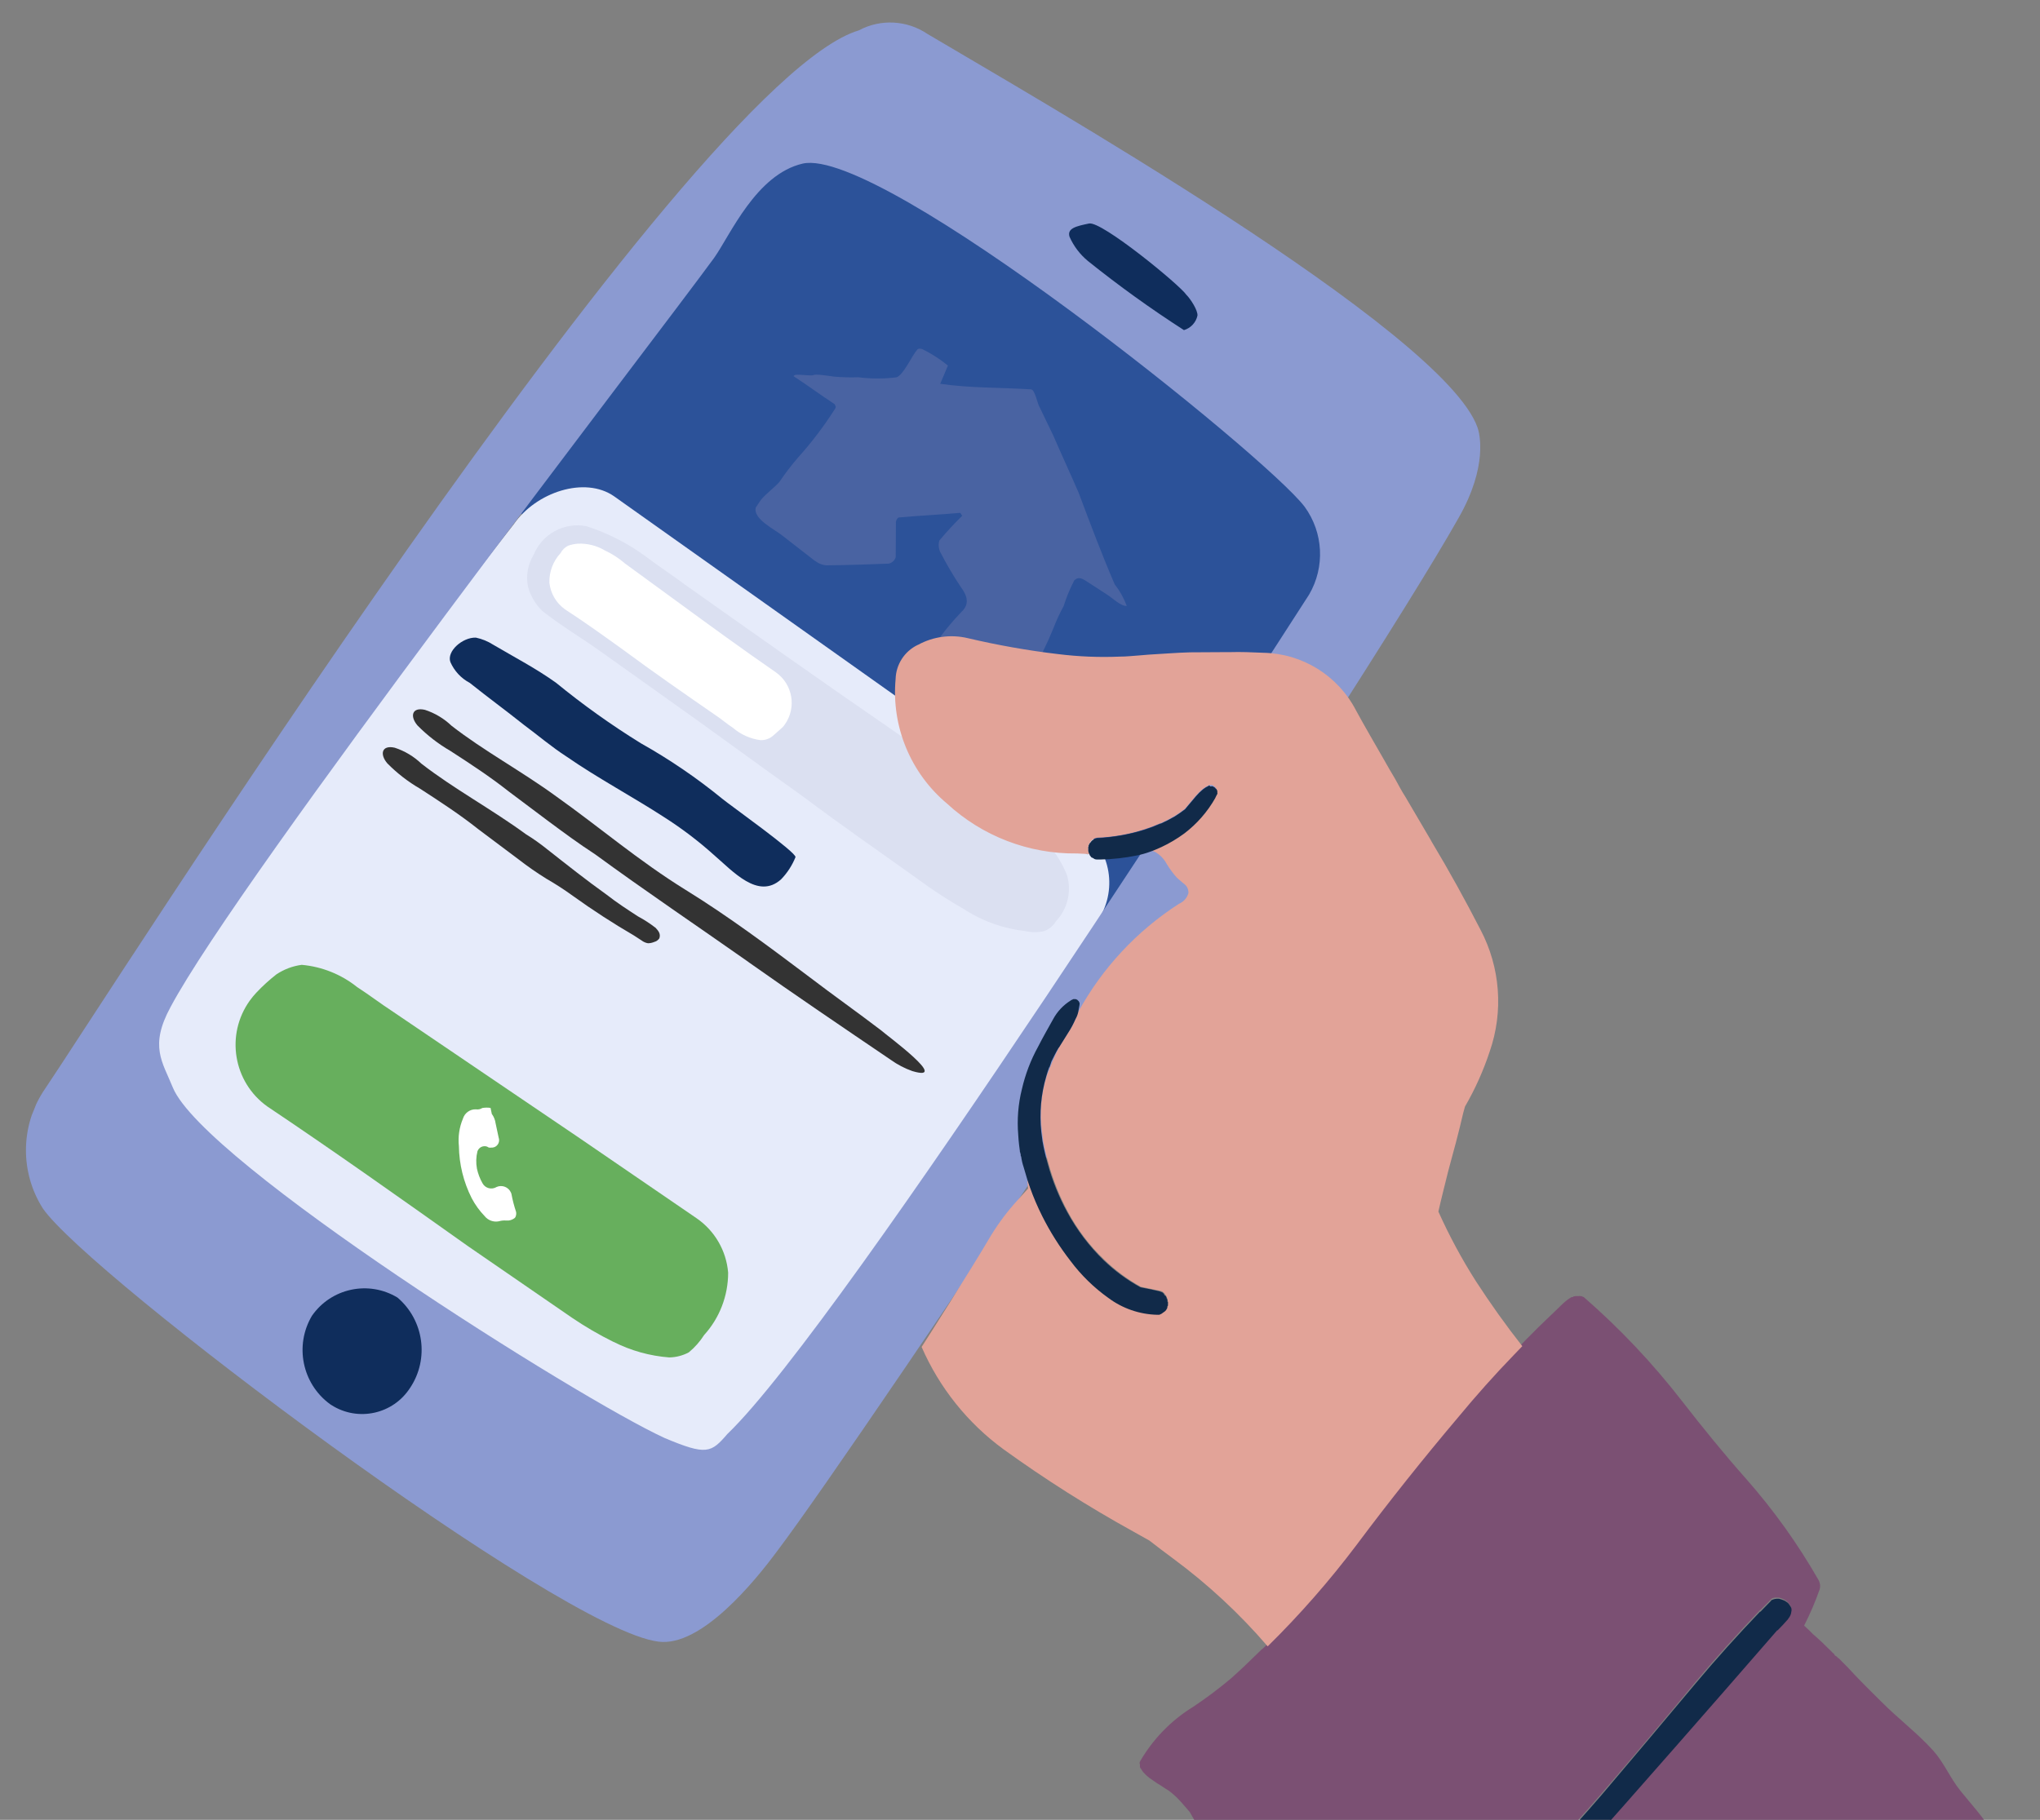 <?xml version="1.0" encoding="UTF-8"?>
<svg id="Layer_1" data-name="Layer 1" xmlns="http://www.w3.org/2000/svg" xmlns:xlink="http://www.w3.org/1999/xlink" viewBox="0 0 415.65 370.89">
  <rect x="0" y="0" width="415.65" height="370.89" fill="#808080" stroke="none"/>
  <defs>
    <style>
      .cls-1 {
        fill: none;
      }

      .cls-2 {
        fill: #7b5073;
      }

      .cls-3 {
        fill: #e6ebfa;
      }

      .cls-4 {
        fill: #4963a2;
      }

      .cls-5 {
        fill: #0f2d5c;
      }

      .cls-6 {
        clip-path: url(#clippath-1);
      }

      .cls-7 {
        fill: #2c5299;
      }

      .cls-8 {
        fill: #dbe0f1;
      }

      .cls-9 {
        fill: #fff;
      }

      .cls-10 {
        fill: #67af5d;
      }

      .cls-11 {
        fill: #e2a398;
      }

      .cls-12 {
        fill: #8b9ad1;
      }

      .cls-13 {
        fill: #333;
      }

      .cls-14 {
        fill: #112a49;
      }

      .cls-15 {
        clip-path: url(#clippath);
      }
    </style>
    <clipPath id="clippath">
      <rect class="cls-1" x="-6.37" y="-27.23" width="435.44" height="398.12"/>
    </clipPath>
    <clipPath id="clippath-1">
      <rect class="cls-1" x="56.42" y="9.44" width="366.98" height="431.18" transform="translate(-58.61 363.17) rotate(-68)"/>
    </clipPath>
  </defs>
  <g class="cls-15">
    <g id="Mask_Group_102" data-name="Mask Group 102">
      <g id="Group_13537" data-name="Group 13537">
        <g class="cls-6">
          <g id="Group_13517" data-name="Group 13517">
            <path id="Path_9520" data-name="Path 9520" class="cls-7" d="M229.67,184.29c-2.24,2.17-.77,10.64-7.49,7.68-13.69-6.38-109.86-77.12-115.62-86.7-2.05-3.28,3.93-6.91,6.54-11.36,8.82-14.89,29.67-47.89,37.85-57.06,5.56-5.65,13.09-8.95,21.01-9.21,11.98-.86,96.72,67.76,103.41,74.61,3.16,2.73,3.93,7.32,1.82,10.93-5.42,7.07-31.28,59.38-47.52,71.12"/>
            <path id="Path_9521" data-name="Path 9521" class="cls-3" d="M140.13,301.7L24.41,222.45c.99-14.4,80.28-115.61,80.28-115.61,4.52-6.54,14.47-9.84,20.42-5.7l95.77,67.96c5.85,4.76,6.85,13.31,2.25,19.29.13-.19-77.02,117.44-82.98,113.31"/>
            <path id="Path_9522" data-name="Path 9522" class="cls-12" d="M297.2,105.53c6.03-10.58,4.25-17.29,3.85-18.39-6.93-19.81-91.35-67.89-112.06-80.21-4.17-2.83-9.57-3.12-14.01-.74C139.74,16.76,20.44,205.39,8.73,222.58c-4.58,7.22-4.59,16.43-.03,23.66,9.11,13.43,105.31,85.86,125.43,88.33,8.7,1.19,19.68-12.3,24.27-18.52,17.4-22.97,118.69-174.82,138.8-210.52M148.25,292.2c-3.38,3.94-4.29,4.46-12.82.88-17.6-8.07-93.91-56.19-100.2-71.4-2.14-5.29-4.84-8.43-.47-16.46,14.23-26.69,98.19-135.47,110.75-152.67,3.25-4.58,8.54-17.02,18.05-19.21,15.96-3.57,94.47,59.62,102.26,69.94,3.83,5.26,4.19,12.28.91,17.9-8.52,13.11-94.78,148.25-118.48,171.03"/>
            <path id="Path_9523" data-name="Path 9523" class="cls-5" d="M83.57,282.83c-3.45,5.4-10.63,6.98-16.04,3.53-.11-.07-.22-.14-.32-.21-5.65-4.17-7.23-11.93-3.66-17.97,3.92-5.66,11.57-7.29,17.45-3.72,5.38,4.59,6.49,12.49,2.57,18.38"/>
            <path id="Path_9524" data-name="Path 9524" class="cls-5" d="M241.72,60.08c-1.26-1.93-17.24-15.07-19.82-14.53-2.58.54-4.53.96-3.98,2.71.85,1.92,2.14,3.61,3.75,4.94,6.27,5.03,12.8,9.73,19.56,14.08,1.38-.41,2.44-1.54,2.75-2.95.12-1.04-1.41-3.42-2.26-4.25"/>
            <path id="Path_9525" data-name="Path 9525" class="cls-8" d="M196.62,185.41c-3.26-1.84-6.4-3.88-9.41-6.1-7.78-5.59-15.69-11.02-23.54-16.94-9.16-6.5-18.38-13.32-27.56-19.82l-13.71-9.76c-3.99-2.86-8.04-5.22-11.9-8.27-1.4-1.36-2.41-3.07-2.92-4.95-.45-2.23-.04-4.55,1.15-6.5,1.73-4.26,6.23-6.7,10.75-5.83,4.35,1.4,8.45,3.49,12.13,6.2,2.62,1.98,5.34,3.76,8.17,5.86,14.13,10,28.25,20,42.52,29.81,8.77,6.23,17.85,12.42,26.62,18.66,3.77,2.63,6.7,6.27,8.46,10.52,1.01,3.31.17,6.92-2.2,9.44-.55.94-1.41,1.66-2.44,2.04-1.28.29-2.61.28-3.89-.02-4.36-.49-8.54-1.96-12.24-4.32"/>
            <path id="Path_9526" data-name="Path 9526" class="cls-9" d="M123.25,112.19c1.49.69,2.87,1.59,4.1,2.66,3.4,2.48,7,5.1,10.4,7.59,6.8,4.98,13.61,9.94,20.34,14.59,3.43,2.42,4.25,7.17,1.83,10.6-.14.2-.29.4-.46.58-.71.66-1.28,1.12-1.99,1.77-.7.59-1.6.9-2.52.87-2.08-.28-4.03-1.15-5.62-2.52-1.18-.76-2.42-1.85-3.6-2.61-6.34-4.39-12.69-8.78-18.71-13.25-3.99-2.87-7.79-5.61-11.9-8.28-1.78-1.27-2.94-3.23-3.18-5.41-.07-2.24.75-4.41,2.27-6.05.34-.65.88-1.18,1.54-1.51.63-.22,1.29-.36,1.95-.41,1.93-.1,3.86.38,5.52,1.36"/>
            <path id="Path_9527" data-name="Path 9527" class="cls-5" d="M135.33,166.55c3.56,2.27,6.94,4.83,10.08,7.65,3.94,3.38,9.06,9.22,13.74,5.01,1.26-1.3,2.25-2.83,2.93-4.51.31-.91-13.42-10.66-14.88-11.88-5.2-4.25-10.75-8.04-16.61-11.33-6.04-3.73-11.82-7.86-17.31-12.35-3.99-2.86-8.36-5.14-12.8-7.75-1.08-.69-2.27-1.18-3.52-1.44-2.73-.09-6,2.8-5.19,4.99.8,1.82,2.19,3.31,3.94,4.23,3.67,2.94,7.26,5.55,10.93,8.48,3.01,2.23,5.69,4.54,8.83,6.57,6.34,4.39,13.39,8.13,19.86,12.33"/>
            <path id="Path_9528" data-name="Path 9528" class="cls-10" d="M125,273.49c-2.94-1.45-5.78-3.11-8.49-4.95l-21.18-14.58c-13.56-9.62-27.28-19.36-40.87-28.46-6.94-4.96-8.54-14.61-3.58-21.55.41-.57.86-1.12,1.34-1.63,1.27-1.35,2.64-2.6,4.1-3.74,1.55-1.03,3.31-1.7,5.16-1.94,4.12.37,8.04,1.94,11.27,4.52,2.55,1.65,4.77,3.37,7.32,5.03l38.12,25.84,23.73,16.25c3.71,2.55,6.07,6.62,6.44,11.1,0,4.7-1.74,9.23-4.89,12.7-.85,1.34-1.91,2.53-3.13,3.54-1.23.66-2.6,1.01-3.99,1.03-3.94-.3-7.79-1.37-11.32-3.16"/>
            <path id="Path_9529" data-name="Path 9529" class="cls-9" d="M100.24,227.07c.39.55.65,1.2.74,1.87l.62,2.91c.29.79-.11,1.66-.89,1.95-.23.08-.47.11-.71.09-.25.05-.52-.02-.72-.19-.79-.3-1.68.1-1.98.89,0,.01-.01.03-.02.05-.29,1.17-.32,2.38-.1,3.56.23,1.04.61,2.04,1.14,2.97.54.98,1.78,1.34,2.76.8.03-.02.07-.04.1-.06,1.13-.49,2.44.02,2.93,1.15.03.08.06.16.09.24.23,1.25.55,2.48.95,3.68.07.35.03.71-.12,1.04l-.13.19c-.49.4-1.11.6-1.74.54-.5-.04-1,0-1.49.15-1.1.23-2.24-.18-2.93-1.06-1.05-1.09-1.94-2.32-2.64-3.66-1.66-3.29-2.55-6.92-2.6-10.6-.2-1.9.08-3.83.82-5.59.35-1.16,1.44-1.95,2.65-1.9.45.07.91-.02,1.29-.27.56-.1,1.13-.11,1.69-.02l.27,1.29Z"/>
            <path id="Path_9530" data-name="Path 9530" class="cls-13" d="M152.42,196.02c9.55,6.75,19.42,13.43,29.09,19.99,1.34.96,2.81,1.73,4.37,2.28,7.94,2.36-5.28-7.32-6.33-8.28-4.84-3.7-9.81-7.2-14.65-10.9-8.05-6.06-16.47-12.36-25.24-17.77-9.54-5.91-17.4-12.68-26.36-19.05-6.99-5.1-14.83-9.33-21.3-14.38-1.54-1.47-3.39-2.58-5.42-3.24-2.67-.61-3.1,1.34-1.51,3.19,1.98,2.01,4.23,3.75,6.68,5.17,4.12,2.67,8.04,5.22,11.9,8.27,2.81,2.1,5.43,4.08,8.24,6.18,3.01,2.23,6.02,4.46,9.35,6.62,10.2,7.46,20.67,14.52,31.19,21.91"/>
            <path id="Path_9531" data-name="Path 9531" class="cls-13" d="M133.53,189.06c-1.11-.86-2.3-1.63-3.55-2.3-2.16-1.4-4.31-2.8-6.34-4.39-4.19-2.99-8.05-6.06-12.11-9.25-1.4-1.13-2.86-2.17-4.39-3.11-6.97-5.1-14.81-9.33-21.29-14.38-1.54-1.47-3.39-2.58-5.42-3.24-2.67-.61-3.1,1.34-1.51,3.19,1.98,2.01,4.23,3.75,6.68,5.17,4.12,2.67,8.04,5.22,11.9,8.28,2.81,2.1,5.43,4.08,8.24,6.18,1.79,1.39,3.65,2.68,5.57,3.87,1.89,1.09,3.73,2.28,5.49,3.56,3.99,2.87,8.11,5.54,12.35,8.01l1.57,1.02c.38.29.83.49,1.3.57.44,0,.88-.1,1.29-.27.42-.11.78-.37,1.03-.73.31-.91-.15-1.49-.8-2.19"/>
            <path id="Path_9532" data-name="Path 9532" class="cls-4" d="M229.55,123.49c-1.16.08-2.87-1.58-3.85-2.22l-4.31-2.8c-.59-.38-1.57-1.02-2.27-.36-.32.07-.38.59-.64.98-.69,1.43-1.28,2.91-1.76,4.43-.8,1.45-1.49,2.95-2.08,4.5-1.24,3.06-2.7,6.02-4.36,8.87-.66,1.59-1.53,3.09-2.6,4.44-.83.85-.19.72-1.1.4-.52-.06-1.18-.76-1.77-1.16-.98-.64-11.17-7.25-13.84-8.72l-.59-.38c1.64-2.39,3.47-4.64,5.48-6.73,1.42-1.31,1.58-2.87-.06-5.05-1.55-2.32-2.97-4.73-4.24-7.21-.33-.73-.39-1.56-.16-2.33,1.47-1.76,3.03-3.45,4.67-5.05-.19-.13-.26-.45-.46-.58-4.14.38-8.16.55-12.31.93-.52-.06-.83.85-.76,1.18-.04,2.22,0,4.73-.04,6.93-.21.66-.75,1.16-1.42,1.31-4.01.17-8.55.3-12.76.35-.65-.07-1.27-.28-1.82-.62l-.19-.13-.39-.25c-2.23-1.72-4.26-3.32-6.47-5.03-1.44-1.21-6.14-3.42-5.45-5.78l1.03-1.53c1.21-1.44,2.69-2.43,3.78-3.67,1.14-1.69,2.37-3.31,3.69-4.85,2.78-3.08,5.3-6.38,7.53-9.88.13-.19.38-.59.19-.72q-.07-.32-.26-.45c-2.74-1.78-5.55-3.88-8.3-5.66.12-.13.28-.23.45-.26,1.16-.08,2.4.17,3.56.1.25-.39,3.76.21,4.28.27,1.64.14,3.28.19,4.92.13,2.58.33,5.2.33,7.79.01,1.42-.47,3.12-4.38,4.2-5.61.26-.39.98-.2,1.17-.08,1.82.9,3.53,2,5.1,3.29,0,0-1.45,3.52-1.57,3.72,6.11.89,12.33.75,18.49,1.13.84,0,1.34,3.09,1.79,3.67.93,2,1.79,3.67,2.73,5.67,1.67,3.87,3.53,7.86,5.2,11.73,2.35,6.26,4.69,12.51,7.36,18.71,1.05,1.32,1.87,2.8,2.45,4.38"/>
            <path id="Path_9533" data-name="Path 9533" class="cls-2" d="M383.3,346.8c-1.82-1.84-3.64-3.59-5.45-5.51-.86-.96-1.73-1.84-2.52-2.63l-.78-.79.09.17-.09-.09-.09-.09-.09-.09-.09-.09s-.08-.03-.09-.08c0,0,0,0,0,0l-.09-.09c-.07,0-.13-.03-.18-.07l-.09-.09c0-.09-.09-.09-.09-.17l.09.09-.18-.17h.09c-.06-.09-.16-.15-.26-.18l-.09-.09-.43-.44c-1.12-1.14-2.33-2.28-3.55-3.33-.61-.61-1.21-1.23-1.82-1.75,1.22-2.39,2.28-4.86,3.17-7.4.18-.65.09-1.34-.25-1.92-4.21-7.36-9.16-14.27-14.77-20.63-4.5-5.07-8.82-10.41-12.97-15.74-5.98-7.72-12.7-14.85-20.07-21.26-.09,0-.18-.07-.25-.1l-.25-.1h-.26c-.09,0-.18-.07-.26,0h-.26s-.17,0-.17,0h-.26s-.19.03-.19.03c-.1-.01-.19.02-.26.09s-.17.1-.26.09c-.1-.01-.19.02-.26.09-.7.44-1.35.97-1.93,1.56-2.01,1.99-4.11,3.89-6.13,5.97-.79.78-1.49,1.47-2.19,2.25-.61.61-1.23,1.21-1.75,1.82-3.93,4.06-7.7,8.32-11.29,12.65-7.1,8.49-14.02,17.15-20.69,26-5.55,7.32-11.61,14.23-18.13,20.7-.3.31-.62.6-.96.86l-.53.52c-1.84,1.82-3.67,3.55-5.6,5.28-2.46,2.07-5.03,4.01-7.71,5.79-4.49,2.76-8.22,6.6-10.85,11.17,0,.09-.1.25-.09.35.09.09.09.17.09.35v.35c.02.13.08.25.17.35,0,.05.04.09.09.09,0,.07.04.13.09.17,0,.06.04.12.09.16.09.09.17.26.26.35.36.42.77.81,1.21,1.14l1.56,1.08c.61.35,1.13.7,1.65,1.06.5.27.97.6,1.4.97.62.51,1.2,1.07,1.73,1.66.61.7,1.23,1.39,1.9,2.19l1.05,1.84c.43.7.86,1.48,1.3,2.18.34.7.77,1.48,1.21,2.18.34.7.78,1.4,1.21,2.1l.52.87c.28.57.6,1.12.95,1.66.17.35.43.7.69,1.13,0,.09.09.17.17.35l.09.09c.6,1.05,1.3,2.18,1.9,3.32.86,1.57,1.72,3.14,2.67,4.72.86,1.48,1.73,3.06,2.67,4.63.86,1.57,1.81,3.06,2.67,4.63,1.79,3.31,3.7,6.55,5.69,9.78,1.92,3.32,4.79,6.01,8.23,7.71v-.09c0-.09.07-.18.1-.25v-.26c6.42-6.66,13.32-12.84,20.64-18.5,4.13-3.14,8.05-6.55,11.73-10.21,7-6.75,13.83-14.03,20.4-21.65,6.48-7.54,12.88-15.16,19.2-22.79,4.2-5.01,8.59-9.88,13.14-14.64h.09c.7-.78,1.49-1.47,2.19-2.25.29-.18.62-.27.96-.26h.52c.36.08.71.2,1.04.36.18.07.26.18.43.26.27.19.51.43.69.7.09.17.17.26.27.44.11.25.14.52.08.78-.01.18-.05.35-.09.52-.11.31-.26.6-.44.87-.03.1-.09.2-.18.26-.61.69-1.32,1.47-2.1,2.25h-.09c-13.58,15.51-27.16,30.93-40.74,46.44-6.47,7.39-13.46,14.31-20.92,20.69-5.25,4.5-10.59,8.91-15.92,13.32-2.54,2.13-5.4,3.84-8.47,5.08.76.09,1.54-.09,2.18-.51,2.14-1.1,4.22-2.34,6.2-3.71-2.05,1.41,7.9,14.27,8.86,15.59,7.78,9.8,17.11,18.27,27.62,25.07,5,3.56,7.44,6.4,13.67,3.9,5.02-2.24,9.69-5.17,13.89-8.72,6-5.24,10.45-12.03,12.85-19.62,1.75-6.42,4.94-12.35,9.33-17.34,4.46-4,9.41-7.41,14.73-10.15,3-1.77,5.17-4.42,8.01-6.29,5.6-3.67,14.79-5.61,14.98-13.96.16-7.09-4.69-11.69-8.82-16.82-2.17-2.7-3.33-5.72-5.61-8.26-3.21-3.56-7.14-6.5-10.51-9.91M394.49,358.11l-.09-.09.09.09ZM406.78,387.08c0-.09-.09-.09-.09-.17l.09.17c.05.04.11.07.18.07-.09,0-.17,0-.18-.07M406.43,386.73l-.09-.09q.09,0,.09.09"/>
            <path id="Path_9534" data-name="Path 9534" class="cls-11" d="M186.96,131.45c-2.67,1.29-4.4,3.97-4.48,6.94-.88,9.67,3.04,19.16,10.48,25.39,7.18,6.63,16.63,10.27,26.41,10.16h.1c.61,0,1.22.09,1.83.09.24-.01.47.02.7.09,0-.09-.09-.17-.09-.26s-.09-.17-.09-.26c-.09-.09-.09-.17-.08-.35v-.26s0-.35,0-.35v-.17s.09-.09.09-.09v-.17c0-.09.07-.18.1-.25.09-.06.15-.16.18-.26.02-.1.08-.19.16-.26l.26-.26.09-.09c.09,0,.09-.09.17-.09.07,0,.13-.04.17-.09.07,0,.13-.04.17-.09h.17c.07,0,.13-.04.17-.08,3.29-.12,6.54-.69,9.67-1.69,2.16-.68,4.23-1.6,6.19-2.75.73-.44,1.43-.93,2.1-1.47.26-.34.61-.69.87-1.04l1.31-1.56c.45-.53.95-1.03,1.49-1.47.35-.28.73-.51,1.14-.69.05,0,.09-.03.09-.08,0,0,0,0,0,0h.09s.26,0,.26,0h.26s.18.08.18.08c.17.09.31.21.44.35.09,0,.17.08.17.17,0,.07.04.13.09.17,0,.09,0,.17.09.17v.17s0,.17,0,.17v.26c-.18.26-.25.62-.44.87-1.65,2.76-3.78,5.2-6.31,7.19-1.46,1.05-3.01,1.98-4.63,2.76-.7.34-1.48.6-2.27.94.39.06.77.18,1.13.35.99.59,1.8,1.44,2.34,2.45.6,1,1.29,1.93,2.07,2.8.34.26.86.8,1.65,1.4.48.45.73,1.09.69,1.74-.28.98-.99,1.77-1.93,2.17-8.56,5.51-15.61,13.07-20.5,22-.18.52-.36.96-.53,1.39-.42,1.03-.95,2.02-1.58,2.94-.61.96-1.23,1.99-1.84,2.95-.97,1.91-1.76,3.91-2.46,5.71-1.16,3.65-1.5,7.51-1.02,11.31.08.61.17,1.31.25,1.92.28,1.59.65,3.16,1.1,4.71.94,3.41,2.25,6.7,3.93,9.81,1.94,3.64,4.45,6.94,7.43,9.79,2.23,2.16,4.74,4.02,7.46,5.53l1.31.27,1.31.27c.43.09.78.18,1.23.27.25.01.5.11.69.28l.09.08.09.09.09.09s.08.11.09.17l.09.09s.04.09.09.09c0,.09.09.09.09.17.05.05.08.11.09.17v.09c0,.09.08.09.09.17s.09.09.09.17v.17s0,.17,0,.17c.05.05.08.11.09.17v.17s0,.17,0,.17v.17s0,.17,0,.17c0,.05-.04.09-.09.09v.17c0,.07-.03.13-.08.18v.17s-.04.09-.09.09c-.04.05-.07.11-.07.18,0,.05-.03.08-.08.09,0,0,0,0,0,0l-.09.09-.14.06-.09.09s-.11.08-.17.09l-.09.09c-.07,0-.13.04-.17.09l-.09.09c-.09,0-.09.09-.17.09s-.09.09-.17.09-.09,0-.17.09h-.17s-.17,0-.17,0h-.09c-3.61-.1-7.1-1.3-9.99-3.45-2.92-2.12-5.51-4.66-7.69-7.52-3.54-4.53-6.33-9.61-8.28-15.02-.21-.48-.38-.98-.51-1.48.01.64.07,1.28.16,1.92-.96,1.04-1.93,2.16-2.89,3.21-1.92,2.2-3.63,4.58-5.11,7.1-3.51,5.99-12.74,20.52-13.7,21.99,3.62,8.31,9.38,15.51,16.69,20.86,8.48,6.12,17.31,11.72,26.46,16.77,1.13.62,2.18,1.24,3.28,1.84,1.56,1.23,3.21,2.46,4.85,3.68,7.06,5.22,13.51,11.21,19.23,17.87,6.55-6.45,12.61-13.37,18.14-20.71,6.67-8.93,13.59-17.6,20.69-26,3.59-4.34,7.36-8.58,11.3-12.65.61-.61,1.14-1.21,1.75-1.82-3.37-4.29-6.48-8.66-9.43-13.2-2.9-4.55-5.46-9.31-7.67-14.23.62-2.78,1.35-5.56,2.03-8.35,1.07-3.91,2.13-7.82,3.03-11.75.09-.43.27-.87.36-1.3,2.06-3.55,3.74-7.3,5.03-11.2,2.85-8.18,2.17-17.17-1.86-24.83-3.1-6.02-6.37-11.97-9.83-17.73-.09-.17-.27-.44-.34-.61-.37-.66-5.11-8.7-5.11-8.7-.78-1.21-1.47-2.53-2.15-3.76-.78-1.31-1.55-2.62-2.33-4.02-1.9-3.32-3.79-6.55-5.6-9.87-3.66-7.11-10.93-11.63-18.92-11.77-2.26-.1-4.53-.2-6.79-.13h-1.04s-7.05.04-7.05.04c-2.78.07-5.66.32-8.45.47l-1.92.16c-1.31.08-2.61.25-3.92.24-4.21.18-8.43.01-12.62-.51-6.18-.73-12.31-1.82-18.37-3.24-3.44-.83-7.07-.35-10.17,1.35"/>
            <path id="Path_9535" data-name="Path 9535" class="cls-14" d="M360.88,326.22c-.79.78-1.49,1.56-2.19,2.25h-.09c-4.55,4.76-8.93,9.61-13.14,14.64-6.4,7.63-12.79,15.25-19.2,22.79-6.58,7.63-13.4,14.9-20.41,21.65-3.68,3.65-7.6,7.06-11.73,10.21-7.34,5.63-14.24,11.82-20.64,18.5,0,.09-.07.18,0,.26,0,.09-.07.18-.1.25v.09c0,.09-.07.18-.1.25.06.11.09.23.08.35.09.09.09.17.17.35,0,.09.09.09.18.07.36.3.85.4,1.31.27.33-.15.68-.27,1.03-.35,3.07-1.23,5.93-2.95,8.47-5.08,5.33-4.41,10.67-8.91,15.92-13.32,7.48-6.36,14.48-13.28,20.92-20.69,13.67-15.42,27.25-30.9,40.74-46.44h.09c.79-.78,1.49-1.56,2.1-2.25.09-.09.07-.18.18-.26.2-.26.35-.56.44-.87,0-.17.09-.35.09-.52.06-.26.03-.54-.08-.78-.07-.16-.16-.31-.27-.44-.16-.29-.4-.54-.69-.7-.13-.11-.28-.2-.43-.26-.34-.14-.69-.26-1.04-.35h-.52c-.4.03-.78.15-1.14.34M237.24,263.89c0-.09-.09-.09-.09-.17l-.09-.09-.08-.1-.09-.09-.69-.28c-.43-.09-.78-.18-1.23-.27l-1.31-.27c-.43-.09-.96-.18-1.31-.27-2.72-1.49-5.22-3.34-7.46-5.49-2.96-2.87-5.46-6.18-7.43-9.8-1.69-3.09-3.02-6.37-3.95-9.77-.45-1.55-.82-3.12-1.1-4.71-.08-.61-.17-1.22-.25-1.92-.4-3.8-.06-7.64,1.02-11.31.18-.61.35-1.2.62-1.91v.17c.18-.43.27-.87.44-1.3.44-.87.88-1.82,1.41-2.69,0-.05.04-.09.09-.09.61-.96,1.23-1.99,1.84-2.95.61-.93,1.14-1.92,1.58-2.94.25-.43.43-.9.53-1.39.09-.52.18-.96.27-1.48v-.17s.01-.18.01-.18c0-.09-.09-.09-.09-.17,0-.07-.04-.13-.09-.17,0-.09-.09-.09-.18-.17,0-.09-.09-.09-.17-.18-.09,0-.18-.07-.25-.1h-.17s-.17,0-.17,0h-.17c-.09,0-.09.09-.17.09-.07,0-.13.04-.17.09-.07,0-.13.04-.17.09-1.51.93-2.75,2.25-3.59,3.81-1.06,1.91-2.11,3.73-3.08,5.64-1.49,2.7-2.59,5.6-3.28,8.6-.77,3.07-1.02,6.25-.75,9.4.08,1.48.25,2.61.33,3.22v.09c-.01.1.02.19.09.26v.09c.07.16.1.34.08.52,0,.07.04.13.09.17.1.74.27,1.47.51,2.18l.77,2.61c.17.52.34.96.51,1.48.7,2,1.54,3.95,2.49,5.85,1.62,3.24,3.56,6.31,5.78,9.17,2.16,2.89,4.76,5.43,7.69,7.52,2.89,2.16,6.38,3.37,9.99,3.45h.09s.17,0,.17,0h.17s.11-.08.17-.09c.07,0,.13-.04.17-.09.07,0,.13-.04.17-.09.05,0,.09-.03.09-.08,0,0,0,0,0,0,.09,0,.09-.09.17-.09l.09-.09c.09,0,.09-.09.17-.09l.09-.09.09-.09.09-.09.09-.09c0-.07.03-.13.07-.18l.09-.09c0-.09.09-.09,0-.17.04-.05.07-.11.07-.18v-.17s.1-.06.1-.06c0-.09.09-.09,0-.17v-.17s0-.17,0-.17c0-.09.09-.09,0-.17q0-.09-.09-.17v-.17s0-.17,0-.17c-.06-.12-.11-.23-.17-.35v-.09c0-.09-.08-.09-.09-.17,0-.07-.04-.13-.09-.17l-.09-.09c-.18-.07-.17-.18-.26-.18M221.81,174.13c-.17,0-.35-.08-.61-.09.21,0,.41.02.61.09M246.35,160.08l-.09.09c-.41.18-.79.41-1.14.69-.54.45-1.04.94-1.49,1.47l-1.31,1.56c-.26.34-.61.69-.87,1.04-.7.52-1.4,1.04-2.1,1.47-1.96,1.14-4.04,2.06-6.2,2.74-3.14.96-6.39,1.53-9.68,1.7-.09,0-.17,0-.17.09h-.17c-.09,0-.09.09-.17.09s-.09.09-.17.09c-.05.05-.11.08-.17.09-.05,0-.09.04-.09.09l-.26.26c-.09.09-.07.18-.18.26-.09.06-.15.14-.18.24,0,.09-.07.18-.1.25-.05.05-.05.12,0,.17,0,0,0,0,0,0,0,.05-.03.08-.08.09,0,0,0,0,0,0v.17s0,.35,0,.35v.26c0,.12.02.24.08.35-.01.1.02.19.09.26s.1.17.09.26c.06.13.15.25.26.35.06.14.19.24.34.26.18.07.26.18.43.26.16.07.34.1.52.09h.38s.35,0,.35,0c2.49-.05,4.97-.33,7.41-.83.92-.19,1.82-.44,2.7-.77.78-.26,1.48-.6,2.27-.94,1.63-.76,3.18-1.69,4.63-2.75,2.57-1.95,4.72-4.4,6.31-7.2.13-.3.28-.59.44-.87-.02-.08.08-.16,0-.25v-.17s0-.17,0-.17c0-.07-.04-.13-.08-.18,0-.07-.04-.13-.09-.17,0-.09-.09-.08-.18-.17-.11-.17-.26-.29-.45-.36-.05-.04-.11-.07-.18-.07-.06-.01-.15-.09-.23,0h-.26c-.09-.18-.17-.18-.17-.18Z"/>
          </g>
        </g>
      </g>
    </g>
  </g>
</svg>